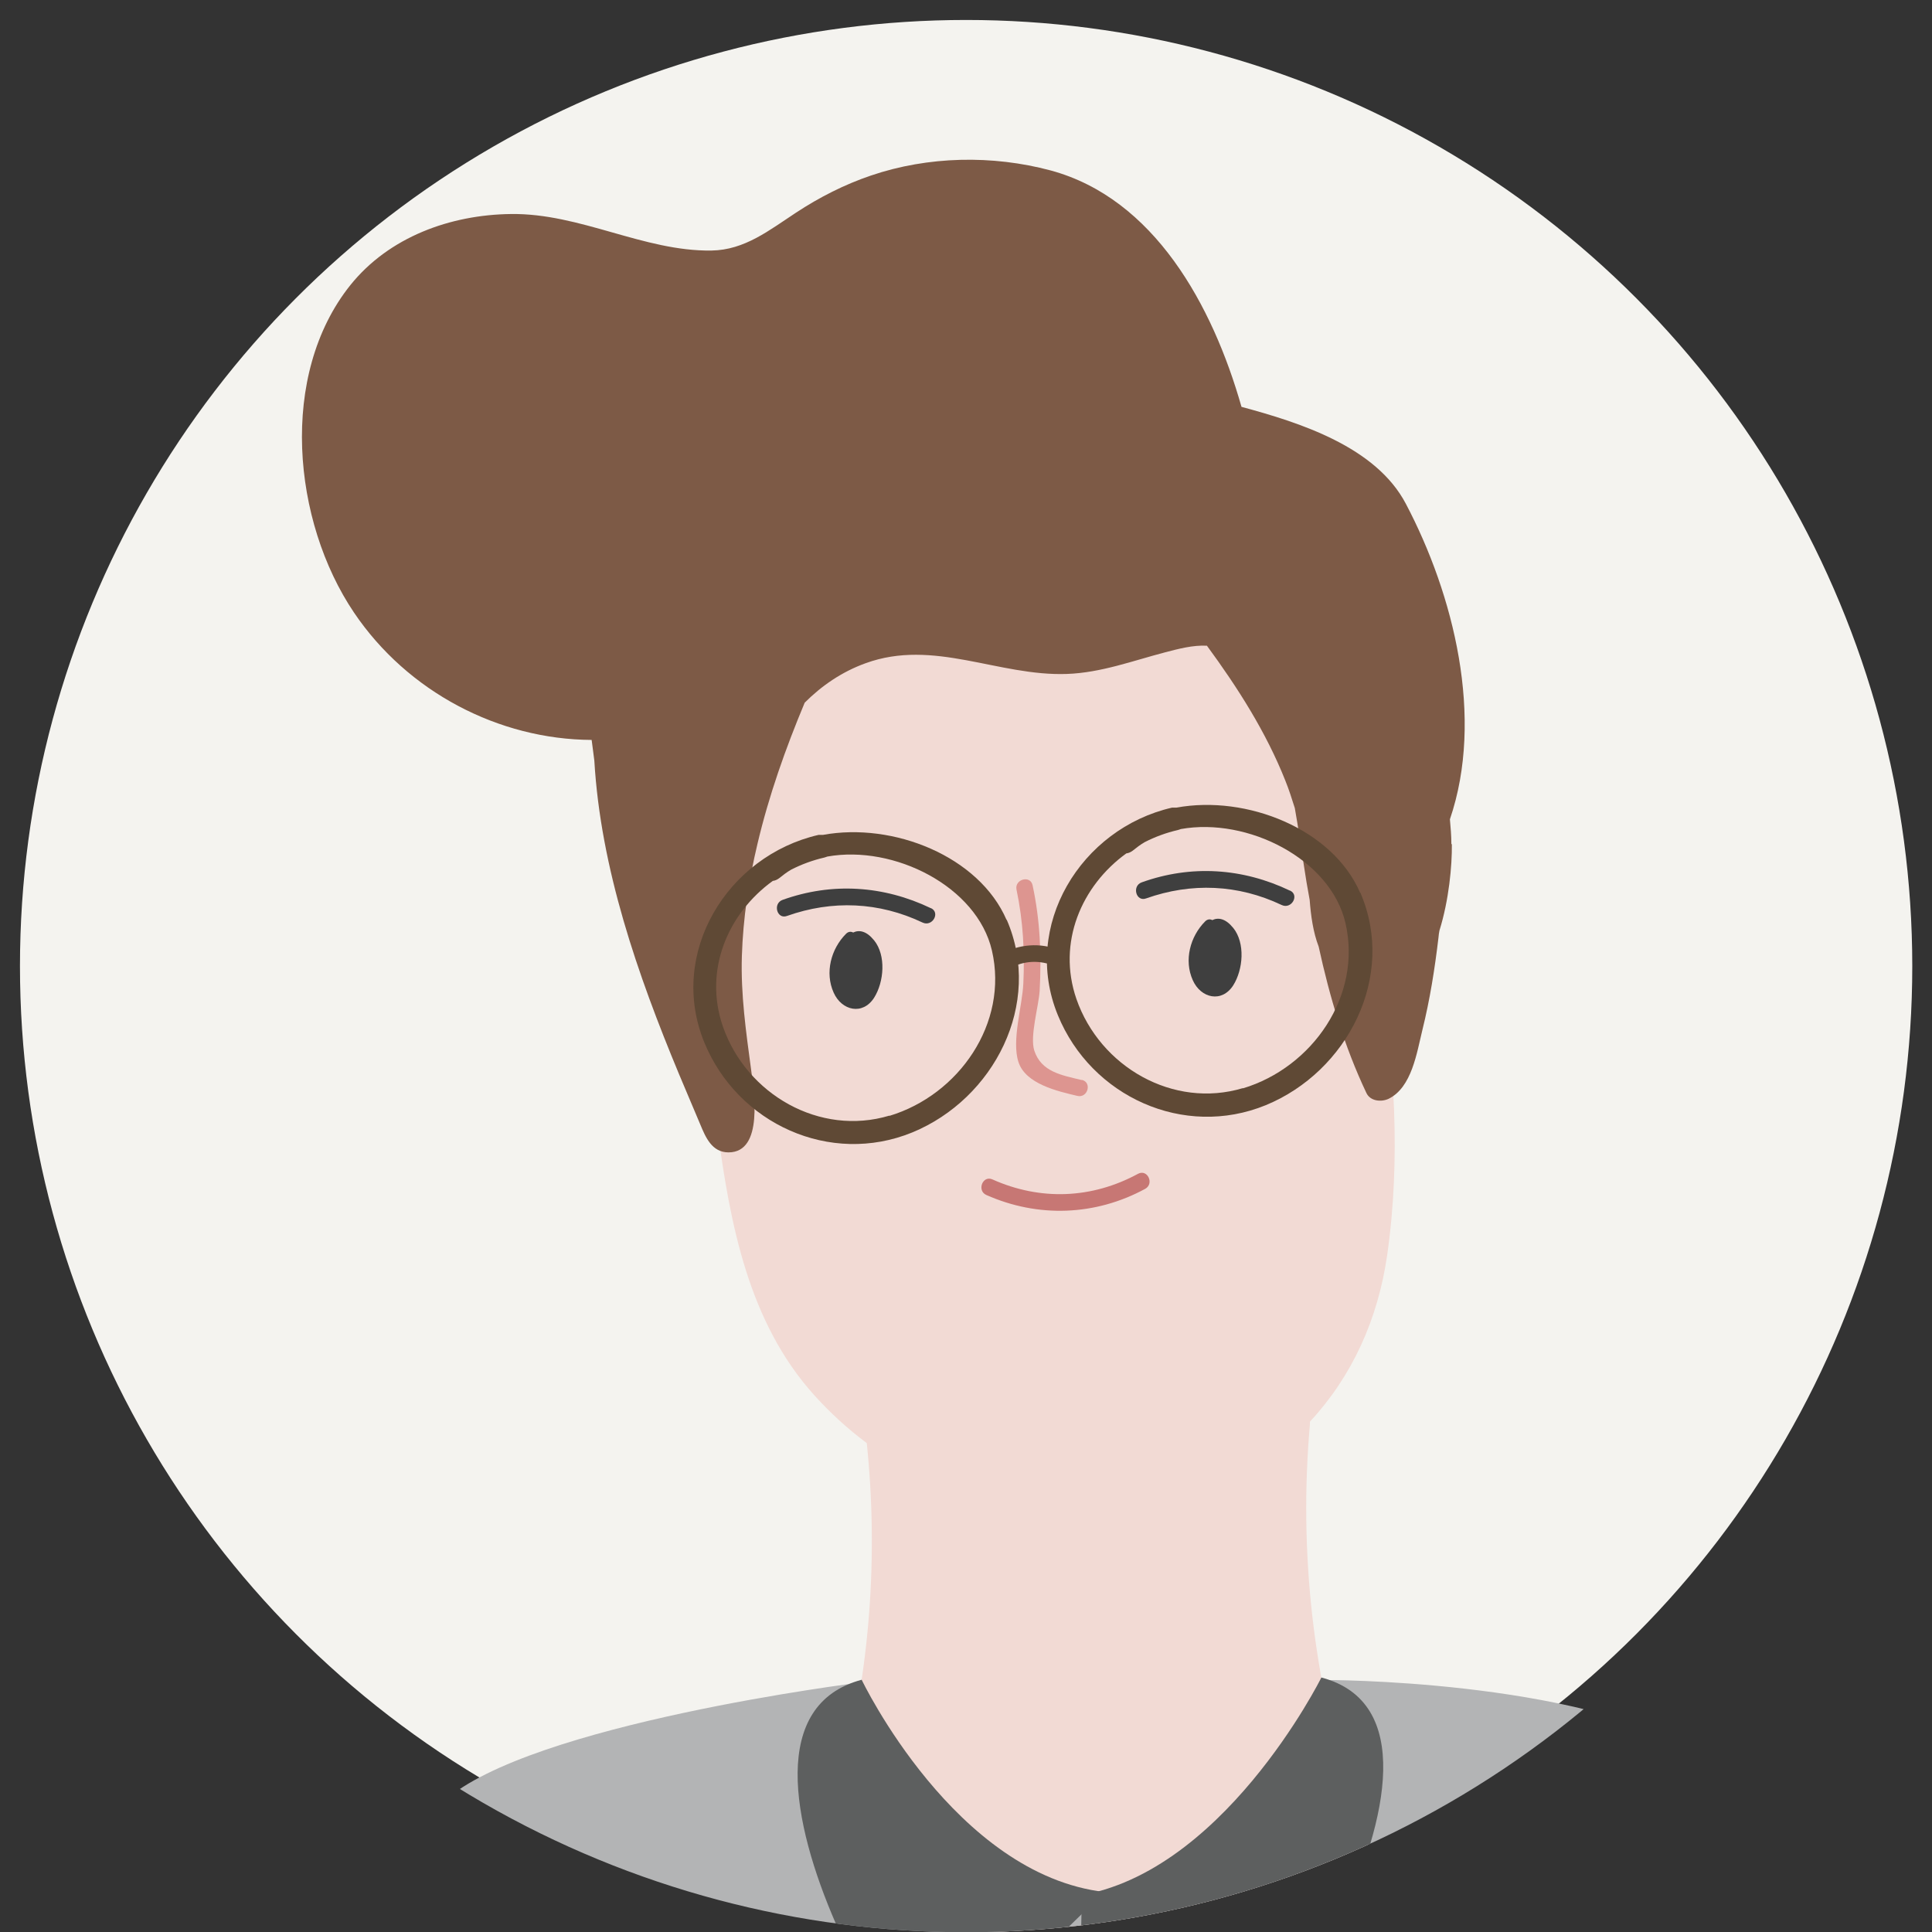 <svg xmlns="http://www.w3.org/2000/svg" xmlns:xlink="http://www.w3.org/1999/xlink" id="_&#x5716;&#x5C64;_2" data-name="&#x5716;&#x5C64; 2" viewBox="0 0 79.35 79.35"><rect x="0" y="0" width="79.35" height="79.35" fill="#333333" stroke="none"/><defs><style>      .cls-1 {        fill: #c77774;      }      .cls-2 {        fill: #3f3f3f;      }      .cls-3 {        fill: none;      }      .cls-4 {        fill: #5f4935;      }      .cls-5 {        fill: #b3b4b5;      }      .cls-6 {        fill: #f4f3ef;      }      .cls-7 {        fill: #5d5f5f;      }      .cls-8 {        fill: #7d5a46;      }      .cls-9 {        fill: #dd9590;      }      .cls-10 {        clip-path: url(#clippath);      }      .cls-11 {        fill: #f2dad4;      }    </style><clipPath id="clippath"><circle class="cls-3" cx="39.68" cy="39.68" r="39.68"></circle></clipPath></defs><g id="_&#x6587;&#x5B57;" data-name="&#x6587;&#x5B57;"><g><circle class="cls-6" cx="39.68" cy="39.68" r="38.86"></circle><g class="cls-10"><g id="MAN2"><path class="cls-11" d="M53.8,58.39c1.73-1.86,2.79-4.2,3.17-6.82.57-3.95.31-8.08-.36-12-.67-3.9-1.88-7.72-3.61-11.28-1.6-3.29-3.98-6.42-7.6-7.58-.39-.13-.79-.22-1.2-.29-.08-.24-.28-.43-.6-.43-3.53-.04-6.88,1.7-9.22,4.28-2.47,2.72-3.86,6.26-4.58,9.82-.82,4.05-.87,8.22-.33,12.31.52,3.88,1.27,7.9,3.97,10.9.66.73,1.38,1.39,2.16,1.97.48,4.64.13,9.32-1.05,13.82-.05.18-.1.35-.14.53-.08.29-.16.58-.25.87-.09.3.03.54.22.68.22,1.06.96,1.82,1.81,2.49,1.76,1.4,3.83,2.39,6.01,2.92,2.17.53,4.43.61,6.63.25,2.12-.34,4.4-1.12,6.11-2.46.95-.74,1.57-1.87,1.18-3.08-.12-.38-.32-.72-.56-1.03.01-.09,0-.19-.03-.29-1.6-5-2.19-10.25-1.73-15.47,0-.04,0-.08,0-.12Z"></path><path class="cls-8" d="M59.61,34.66c0-.34-.03-.67-.06-1.01,1.42-4.17.16-9.22-1.81-12.96-1.23-2.34-4.34-3.33-6.75-3.98-1.19-4.18-3.59-8.56-7.84-9.71-2.39-.64-5.03-.59-7.38.21-1.09.37-2.11.89-3.07,1.52-1.1.72-2.11,1.54-3.48,1.56-2.78.04-5.39-1.54-8.24-1.5-2.48.03-5,.94-6.59,2.92-2.95,3.69-2.38,9.7.15,13.45,2.2,3.26,5.94,5.21,9.76,5.23.04.28.07.56.11.85.26,4.43,1.77,8.77,3.48,12.88.29.69.58,1.37.87,2.06.22.53.48,1.15,1.16,1.15,1.46,0,1.04-2.53.93-3.39-.21-1.57-.43-3.09-.38-4.68.05-1.55.28-3.09.64-4.6.47-1.99,1.15-3.91,1.94-5.8.7-.7,1.53-1.27,2.5-1.62,2.8-1.02,5.45.54,8.27.44,1.4-.05,2.7-.54,4.04-.89.54-.14,1.13-.3,1.71-.27,1.27,1.73,2.43,3.55,3.22,5.54.15.37.27.75.39,1.13.14.78.25,1.57.37,2.34.07.48.15.95.24,1.43.05.65.14,1.32.37,1.92.45,2.06,1.05,4.09,1.96,6.01.16.34.61.38.91.24.96-.47,1.16-1.9,1.39-2.83.31-1.25.51-2.52.66-3.79.01-.1.02-.2.04-.29.39-1.25.52-2.66.51-3.54Z"></path><path class="cls-2" d="M35.89,38.61c-.3-.37-.6-.43-.85-.31-.09-.05-.2-.04-.29.05-.62.62-.88,1.6-.51,2.42.33.74,1.19.94,1.66.21.41-.65.5-1.74,0-2.36Z"></path><path class="cls-2" d="M50.64,38.1c-.3-.37-.6-.43-.85-.31-.09-.05-.2-.04-.29.05-.62.62-.88,1.6-.51,2.42.33.74,1.19.94,1.66.21.41-.65.5-1.74,0-2.36Z"></path><path class="cls-2" d="M52.98,36.58c-1.94-.93-4.06-1.07-6.09-.34-.41.15-.23.81.18.66,1.86-.66,3.78-.58,5.57.27.4.19.74-.4.35-.59Z"></path><path class="cls-2" d="M38.23,37.3c-1.94-.93-4.06-1.07-6.09-.34-.41.15-.23.81.18.66,1.86-.66,3.78-.58,5.57.27.4.19.74-.4.35-.59Z"></path><path class="cls-1" d="M46.74,48.21c-1.9,1.03-4.01,1.11-5.98.23-.4-.18-.65.46-.25.64,2.12.94,4.47.86,6.52-.25.39-.21.1-.83-.29-.62Z"></path><path class="cls-9" d="M44.43,44.36c-.82-.2-1.66-.33-1.95-1.21-.19-.59.18-1.82.22-2.45.08-1.47.02-2.9-.29-4.34-.09-.43-.75-.25-.66.18.27,1.28.34,2.55.28,3.85-.04.92-.49,2.35-.2,3.23.29.9,1.61,1.2,2.42,1.39.43.1.61-.56.18-.66Z"></path><path class="cls-4" d="M41.34,37.78c-1.13-2.61-4.65-4.02-7.54-3.49-.06,0-.12,0-.18,0-3.75.86-6.2,4.86-4.69,8.53,1.37,3.34,5.17,5.07,8.54,3.69,3.35-1.38,5.37-5.28,3.88-8.73ZM36.53,45.82c-2.86.86-5.87-.87-6.84-3.66-.8-2.32.21-4.65,2.05-5.98.09-.01.18-.05.26-.11.16-.13.32-.25.49-.35.43-.22.89-.39,1.37-.5.05-.01.08-.03.12-.04,2.74-.49,6.15,1.23,6.76,3.86.69,2.99-1.36,5.93-4.21,6.79Z"></path><path class="cls-4" d="M55.86,36.66c-1.13-2.61-4.65-4.02-7.54-3.49-.06,0-.12,0-.18,0-3.75.86-6.2,4.86-4.69,8.53,1.37,3.34,5.17,5.07,8.54,3.69,3.35-1.38,5.37-5.28,3.88-8.73ZM51.05,44.69c-2.86.86-5.87-.87-6.84-3.66-.8-2.32.21-4.65,2.05-5.98.09-.01.18-.05.26-.11.16-.13.32-.25.49-.35.43-.22.89-.39,1.37-.5.05-.01.08-.03.12-.04,2.74-.49,6.15,1.23,6.76,3.86.69,2.99-1.36,5.93-4.21,6.79Z"></path><path class="cls-4" d="M43.53,39.03c-.8-.33-1.69-.26-2.44.17-.38.22-.04.81.35.59.61-.35,1.27-.37,1.92-.1.41.17.58-.49.18-.66Z"></path><path class="cls-5" d="M66.97,114.36c8.32-.17,13.67-2.71,13.67-2.71l-1.78-11.43s0,0,.01,0c0,0-.09-.6-.27-1.63h0c-.96-5.63-4.41-24.03-8.75-26.59-5.14-3.04-15.48-3-15.48-3,0,0-5.4,10.85-10.41,8.91-5.01-1.94-8.67-8.8-8.67-8.8,0,0-13.52,1.68-17.06,4.87-2.29,2.07-4.87,11.49-6.53,18.31h0l-4.03,16.57s8.73,3.49,15.91,2.65c-.4,9.65-1,24.2-1.18,28-.28,5.82,49.04,8.5,47.33,0-.07-.34-1.57-14.15-2.77-25.16Z"></path><path class="cls-7" d="M35.39,68.99s3.83,8.02,10,8.72c0,0-6,5.41-6.25,7.96-.25,2.55-11.29-14.67-3.75-16.68Z"></path><path class="cls-7" d="M54.27,68.9s-4.13,8.3-10.3,9c0,0,5.65,5.22,5.91,7.77s11.94-14.76,4.4-16.77Z"></path><path class="cls-7" d="M45.11,78.5c.01-.44-.67-.44-.69,0-.16,6.28.17,12.52-.25,18.79-.03.44.66.44.69,0,.42-6.28.09-12.51.25-18.79Z"></path></g></g></g></g></svg>